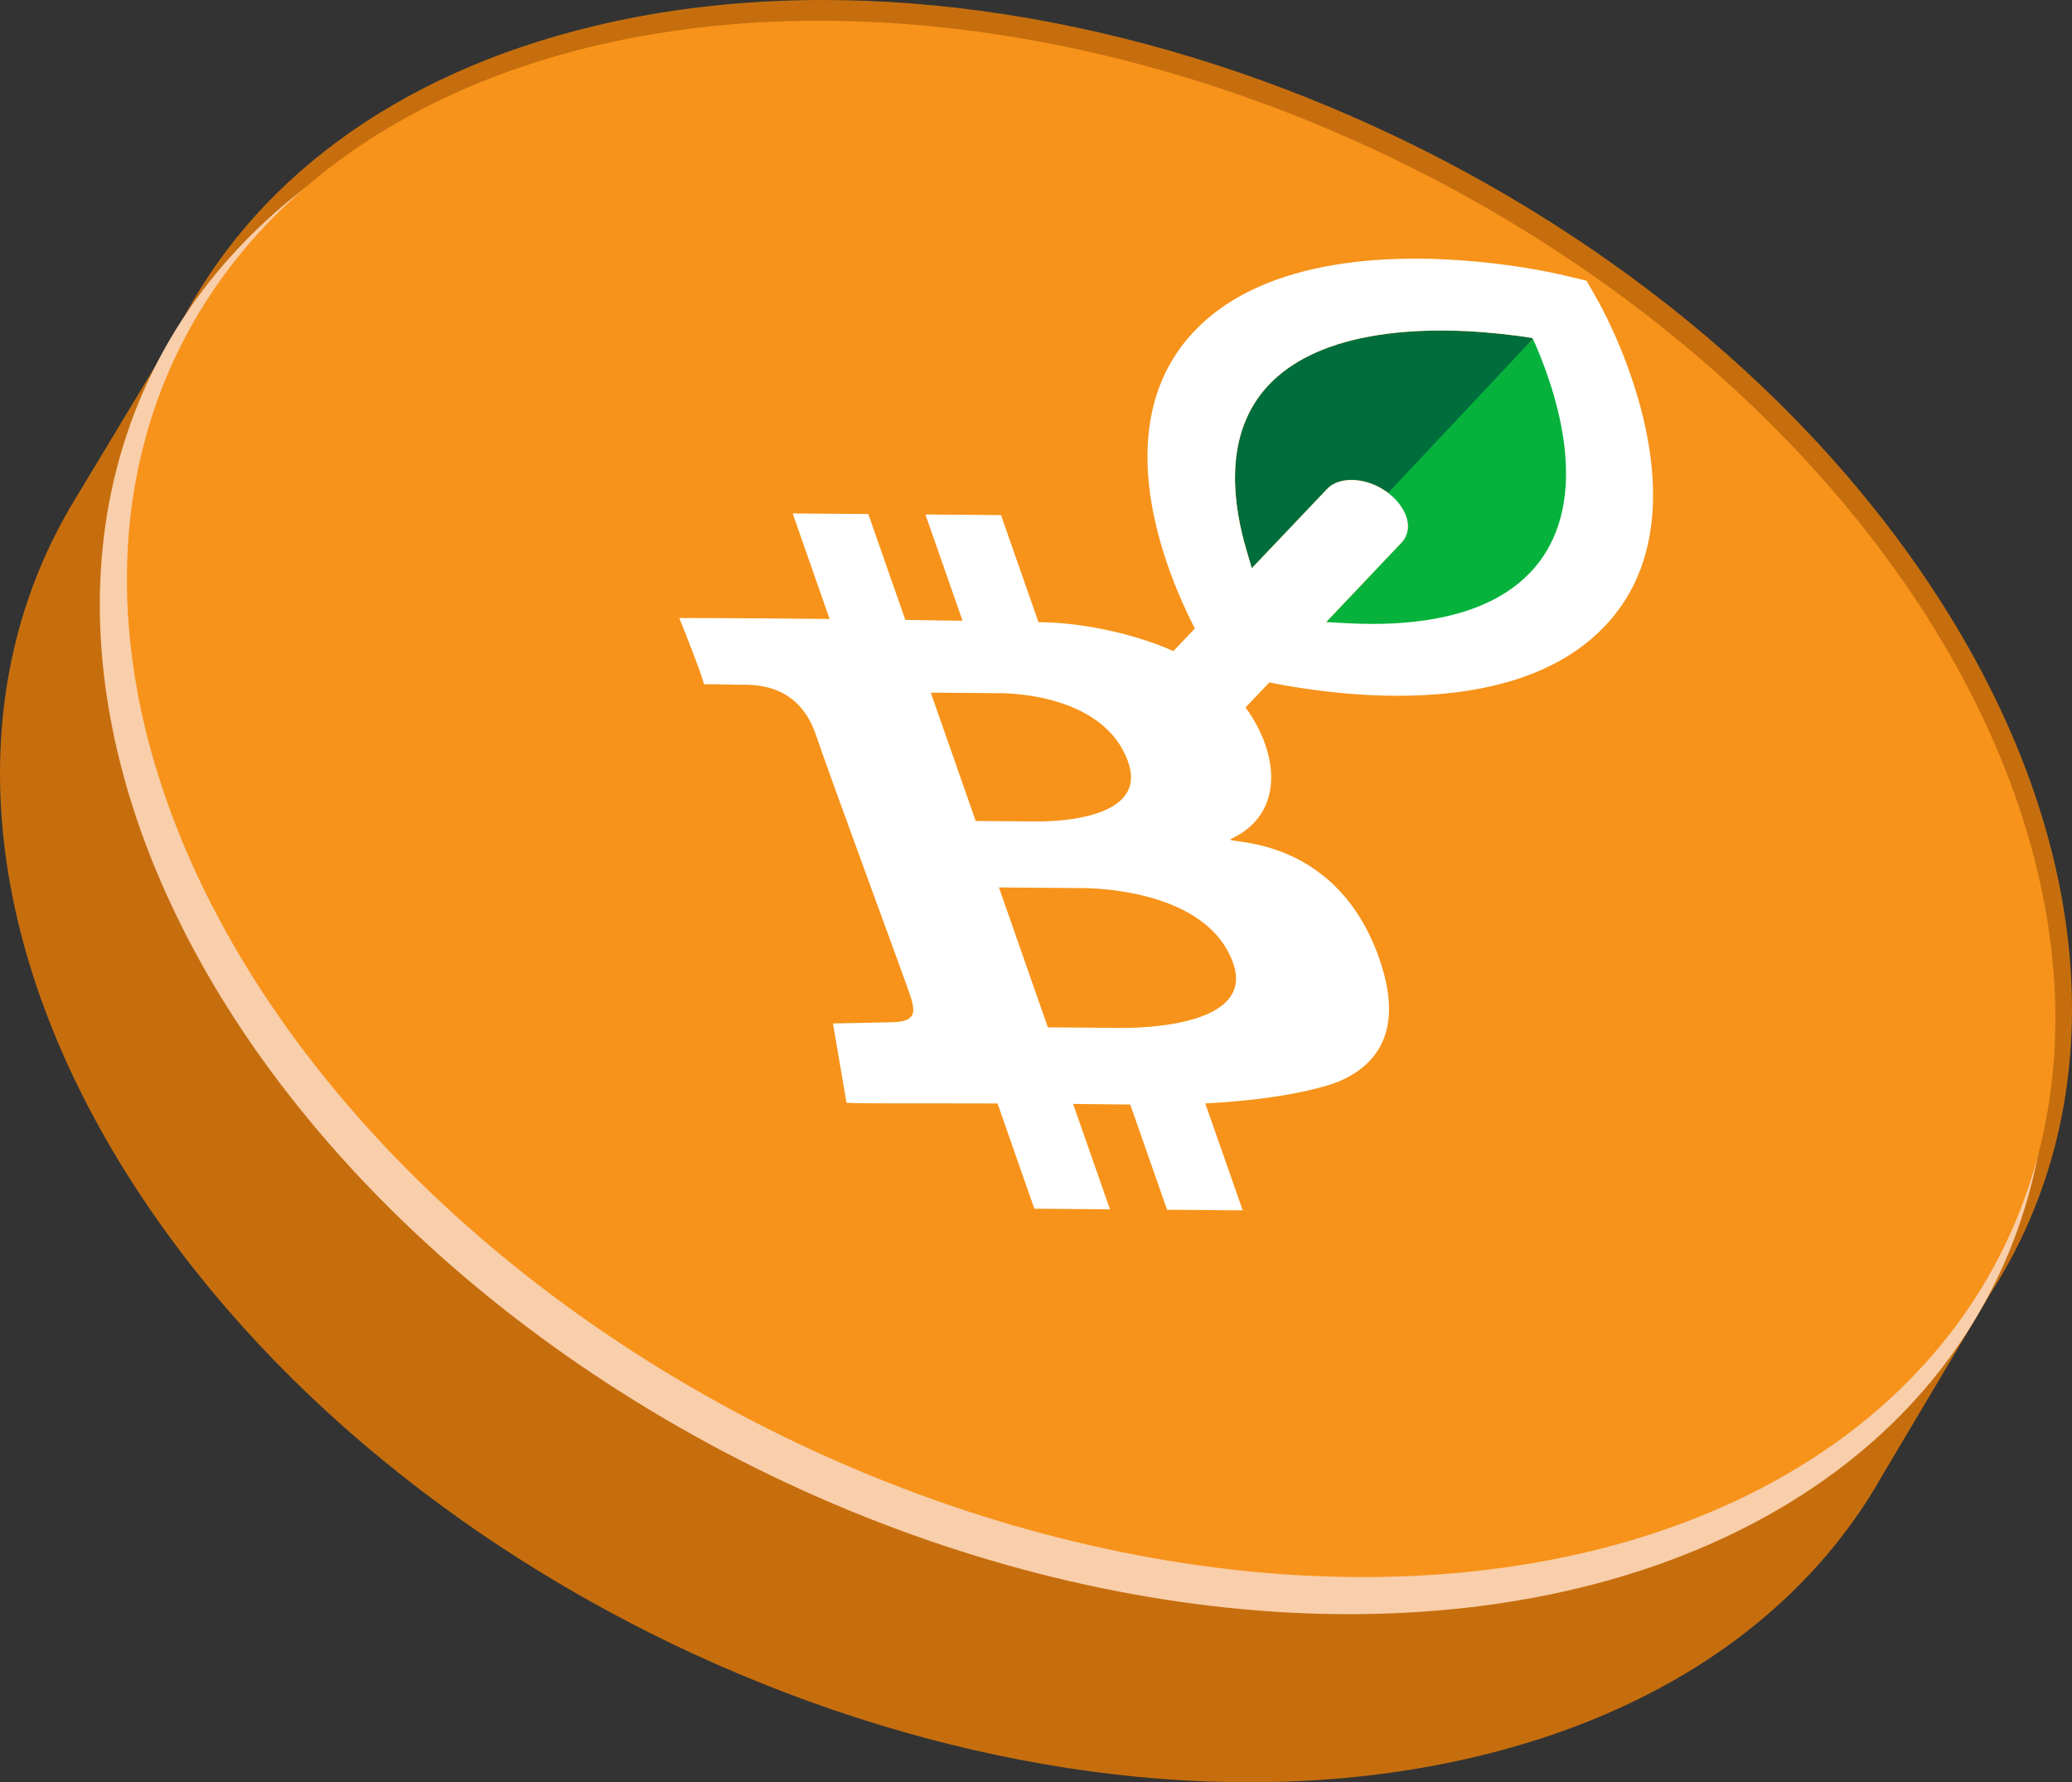 <?xml version="1.0" encoding="UTF-8"?><svg id="a" xmlns="http://www.w3.org/2000/svg" viewBox="0 0 400 344.056"><rect x="0" y="0" width="400" height="344.056" fill="#333333" stroke="none"/><path d="M372.934,113.439C319.279,32.265,203.697-16.281,114.774,5.008,75.856,14.326,48.495,35.476,34.527,63.122L14.337,96.624c-.224,.369-.45,.738-.669,1.11l-.249,.413,.002,.018C-7.605,134.286-4.561,182.777,27.061,230.617c53.655,81.174,169.237,129.72,258.16,108.431,35.018-8.384,60.672-26.352,75.639-50.008l.018-.013,.242-.407c.78-1.247,1.531-2.509,2.251-3.786l21.049-35.399-.001-0c23.36-36.454,21.181-86.575-11.485-135.996Z" style="fill:#c66e0e;"/><ellipse cx="207.321" cy="159.653" rx="138.149" ry="198.408" transform="translate(-27.822 274.452) rotate(-63.621)" style="fill:#f9ceaa;"/><ellipse cx="210.645" cy="154.226" rx="136.656" ry="196.312" transform="translate(-20.882 274.857) rotate(-63.731)" style="fill:#f7931a;"/><g><path d="M292.94,64.826c-7.852-1.04-18.779-1.731-28.927,.206-8.342,1.585-14.773,4.713-19.097,9.286-.877,.936-1.657,1.913-2.333,2.921-5.949,8.846-4.485,20.341-1.994,28.82l1.064,3.631,2.316-2.425,12.203-12.843c.756-.815,1.832-1.368,3.127-1.618,2.568-.488,5.607,.247,8.148,1.972,.035,.021,.066,.032,.088,.054l.204,.141c.244,.174,.48,.36,.703,.546l0,0,27.683-30.309c-.478-.072-2.682-.311-3.185-.382l-0,0Z" style="fill:#006e3c;"/><path d="M302.756,91.626c-.442,35.578-46.737,28.46-46.737,28.46l8.95-9.442c.711-.847,5.63-5.933,5.63-5.933,3.928-5.088-3.334-9.971-2.692-9.483l28.219-30.021s6.81,11.99,6.631,26.418l-0-0Z" style="fill:#06b23c;"/><path d="M301.045,52.951c-2.422-.555-24.608-5.426-45.176-1.505-10.944,2.086-19.502,6.318-25.376,12.558-1.968,2.088-3.555,4.298-4.809,6.609-9.571,17.479-.331,40.156,4.585,49.927l.391,.779-.488,.539-3.654,3.825c-8.191-3.633-18.067-5.411-24.844-5.551l-1.197-.024-7.232-20.673-14.597-.116,7.177,20.517c-3.821-.064-7.512-.12-11.051-.169l-7.149-20.436-14.597-.116,7.127,20.373c-17.744-.185-29.03-.187-29.03-.187,0,0,4.175,10.237,4.771,12.788,0,0,2.982-.016,6.28,.098,2.164,.074,11.788-1.1,15.408,9.875,2.032,6.161,17.145,47.129,18.083,49.952,1.09,3.282,1.288,5.222-3.425,5.32-7.336,.152-11.435,.239-11.435,.239l2.607,15.303c2.773,.2,11.813,.075,29.161,.138l7.107,20.317,14.597,.116-7.116-20.343c3.446,.03,7.13,.069,11.033,.117l7.106,20.313,14.597,.116-7.222-20.645c16.343-.846,24.315-3.576,26.108-4.377,10.942-4.89,10.573-14.752,7.497-23.546-8.665-24.774-30.927-22.055-28.596-23.15,10.318-4.844,9.291-16.392,2.765-25.37l4.09-4.296,.501-.54,.955,.202c10.251,1.953,25.463,3.708,39.698,.999,9.047-1.73,16.414-5.082,21.953-9.971,.781-.69,1.523-1.412,2.229-2.156,20.357-21.529,1.073-58.265-1.194-62.375l-2.397-4.231-5.243-1.242-0-0Zm-62.971,133.017c4.724,13.503-22.916,12.451-22.916,12.451l-12.869-.102-9.447-27.007,15.371,.122s24.552-.638,29.86,14.536Zm-20.27-38.839c4.333,12.387-18.724,11.44-18.724,11.44l-10.724-.085-8.666-24.774,12.809,.102s20.436-.602,25.305,13.318Zm78.526-80.821l.074,.147c4.757,11.033,10.961,31.43-.96,44.031-.1,.108-.213,.216-.327,.325-4.15,4.231-10.092,7.108-17.676,8.546-5.059,.974-10.803,1.285-17.101,.963l-4.321-.233,2.29-2.424,12.29-12.951c1.145-1.212,1.494-2.909,.963-4.753-.195-.625-.466-1.213-.833-1.808-.565-.944-1.336-1.845-2.286-2.634-.223-.186-.459-.372-.703-.546l-.204-.141c-.022-.022-.053-.032-.088-.054-2.541-1.725-5.579-2.461-8.148-1.972-1.295,.251-2.371,.803-3.127,1.618l-12.203,12.843-2.316,2.425-1.064-3.631c-2.491-8.479-3.955-19.973,1.994-28.82,.676-1.008,1.456-1.986,2.333-2.921,4.325-4.572,10.756-7.701,19.097-9.286,10.148-1.937,21.075-1.246,28.927-.206,.505,.071,.992,.131,1.47,.203l1.434,.243,.485,1.036-0-0Z" style="fill:#fff;"/></g></svg>